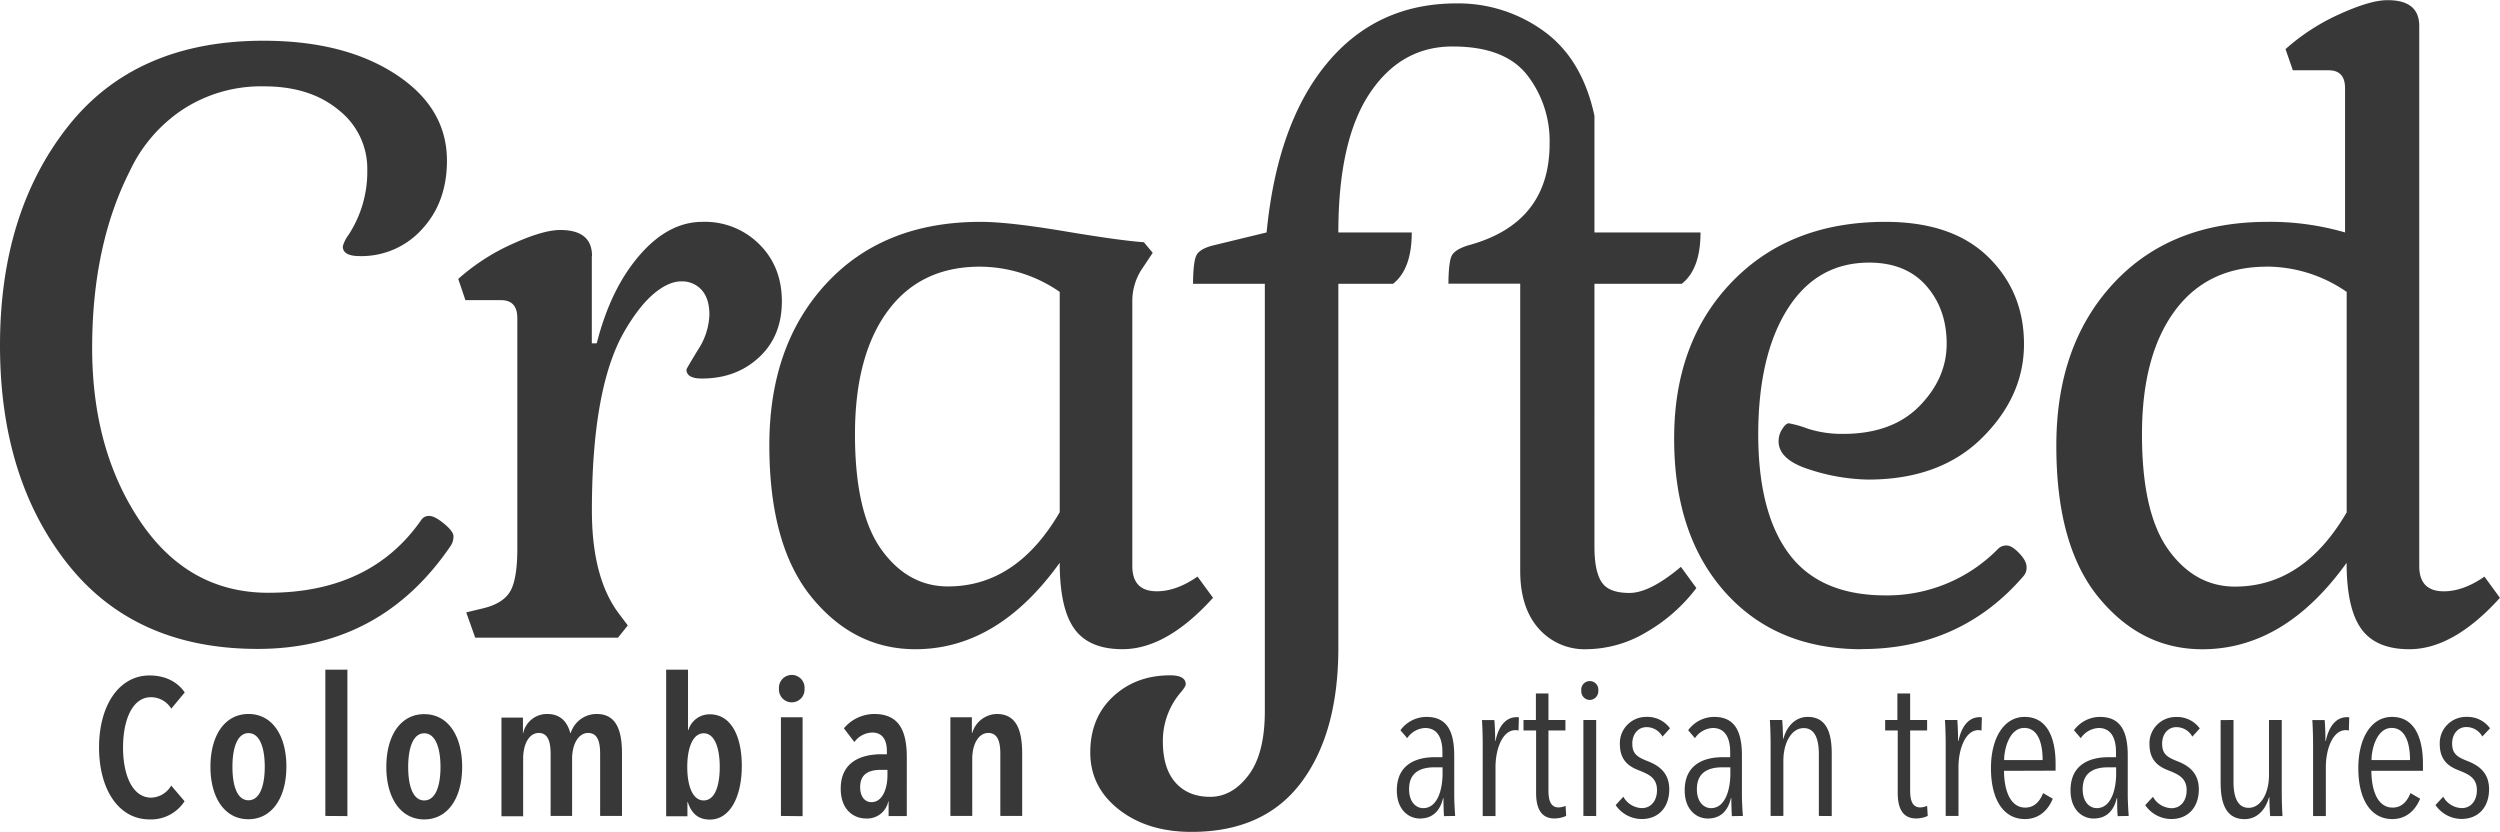 <svg xmlns="http://www.w3.org/2000/svg" viewBox="0 0 736.54 245.09"><defs><style>.cls-1{fill:#383838;}</style></defs><g id="Capa_2" data-name="Capa 2"><g id="Capa_1-2" data-name="Capa 1"><path class="cls-1" d="M77.61,12q23.79,0,38.93,9.86t15.14,25.47q0,12.25-7.33,20.18A24,24,0,0,1,106,75.45q-5.06,0-5-2.88a9.88,9.88,0,0,1,1.68-3.37,33.93,33.93,0,0,0,5.53-19.1,21.94,21.94,0,0,0-8.41-17.66q-8.41-7-22-7A42.22,42.22,0,0,0,53.94,32.2,44.25,44.25,0,0,0,38.21,50.46q-11.05,21.87-11.06,52t14.18,51.18q14.18,21,37.72,21,30.28,0,45.18-21.63a2.66,2.66,0,0,1,2.28-1q1.56,0,4.33,2.28t2.76,3.73a5,5,0,0,1-.72,2.64q-20.67,30.52-56.95,30.52T19.82,166Q0,140.81,0,101.76t19.94-64.4Q39.89,12,77.61,12Zm96.75,63.44v25.71h1.45q4.08-16.09,12.61-25.95T207,65.36A22.61,22.61,0,0,1,223.74,72q6.62,6.6,6.61,16.82t-6.73,16.46q-6.72,6.24-16.82,6.24-4.56,0-4.56-2.64,0-.24,3.36-5.77A20,20,0,0,0,209,92.75c0-3.2-.76-5.65-2.29-7.33a7.71,7.71,0,0,0-6-2.52q-3.74,0-8.05,3.6T184,97.56q-9.61,16.57-9.62,52.86,0,19.46,7.69,30l2.89,3.84-2.89,3.6H140l-2.64-7.44,5-1.21q6-1.44,8.05-5.16t2-12.86V93.71q0-5.28-4.81-5.28H137.12L135,82.18a61.89,61.89,0,0,1,16-10.33q9-4.09,14.05-4.09,9.38,0,9.37,7.69ZM548.48,191.27q-25.23,0-40.25-16.82t-15-45.3q0-28.47,17.06-46.13t45.17-17.66q19.71,0,30.28,10.33T596.3,101.4q0,15.38-12.38,27.63T550.4,141.29a58.32,58.32,0,0,1-17.06-2.89Q524,135.52,524,130a6.55,6.55,0,0,1,1.08-3.61c.72-1.12,1.36-1.68,1.93-1.68a31.44,31.44,0,0,1,5.52,1.56A33,33,0,0,0,543,127.83q14.43,0,22.47-8.17t8.05-18.38q0-10.22-6-17.06t-16.82-6.85q-15.37,0-24,13.58T518,127.83q0,23.31,9.14,35.44t28.35,12.14a45.7,45.7,0,0,0,33.16-13.7,3.41,3.41,0,0,1,2.52-1q1.56,0,3.73,2.28t2.16,4.09a3.74,3.74,0,0,1-1,2.76q-18.51,21.39-47.58,21.39Zm-278.8,0q24.27,0,42.53-25.47,0,13.45,4.32,19.46t14.18,6q13,0,26.67-15.14l-4.57-6.25q-6.24,4.34-12,4.33-7.21,0-7.21-7.45V88.18a17.17,17.17,0,0,1,3.13-9.37l2.88-4.32L337,71.36q-7-.48-23.43-3.24T288.9,65.36q-28.59,0-45.42,18.14t-16.82,47.7q0,29.55,12.5,44.81t30.52,15.26Zm19-112.7A41.45,41.45,0,0,1,312.21,86V150.9q-12.73,21.87-32.92,21.87-11.78,0-19.59-10.82t-7.81-34q0-23.19,9.62-36.28t27.15-13.1ZM456.54,42.29q0,23.55-24,30-3.86,1.2-4.81,3t-1,8.29h21.15V168.2q0,10.81,5.4,16.94a18,18,0,0,0,14.18,6.13,34.84,34.84,0,0,0,17.42-4.93,49.45,49.45,0,0,0,14.9-13.09L495.22,167q-9.14,7.69-15.14,7.69c-4,0-6.73-1-8.17-3.13s-2.16-5.6-2.16-10.57V83.62h25.71Q501,79.3,501,68.48H469.75V34.12q-3.6-16.81-15-25A42.9,42.9,0,0,0,429.14,1q-23.55,0-38.2,17.66T373.16,68.48L357.3,72.33q-3.85,1-4.81,2.88t-1,8.41h21.15V209.53q0,12.5-4.81,18.86t-11.29,6.37q-6.49,0-10.22-4.2t-3.72-12.14a21.94,21.94,0,0,1,5.05-14.18q1.68-1.92,1.68-2.64c0-1.76-1.53-2.64-4.57-2.64q-10.1,0-16.82,6.25t-6.73,16.45q0,10.22,8.41,16.82t21.39,6.61q21.39,0,32.32-14.53T394.3,191V83.62h16.1q5.52-4.32,5.53-15.14H394.3q0-27.15,9.25-41T428.06,13.7q15.26,0,21.87,8.41a31.68,31.68,0,0,1,6.61,20.18ZM667.82,78.57q-17.54,0-27.15,13.1T631.06,128q0,23.19,7.81,34t19.58,10.82q20.19,0,32.92-21.87V86a41.45,41.45,0,0,0-23.55-7.45ZM712.75,7.69V166.76q0,7.44,7.21,7.45,5.77,0,12-4.33l4.56,6.25q-13.69,15.13-26.67,15.14-9.86,0-14.18-6t-4.32-19.46q-18.27,25.47-42.53,25.47-18,0-30.52-15.26T605.83,131.2q0-29.56,16.82-47.7t45.41-18.14a78.77,78.77,0,0,1,22.83,3.12V26c0-3.52-1.6-5.29-4.81-5.29H675.51l-2.16-6.24a62.18,62.18,0,0,1,16-10.34q9-4.08,14-4.08Q712.76,0,712.75,7.69ZM54.38,236.06l-3.94-4.62A7.05,7.05,0,0,1,44.57,235c-5.58,0-8.32-6.67-8.32-14.77s2.74-14.82,8.21-14.82a7,7,0,0,1,6,3.37L54.43,204c-2.16-3.14-5.75-5-10.37-5-9,0-14.88,8.84-14.88,21.2s5.76,21.21,14.88,21.21a11.74,11.74,0,0,0,10.32-5.36Zm30-10.15c0-9.29-4.22-15.56-11.17-15.56S62,216.62,62,225.91c0,9.12,4.21,15.45,11.17,15.45S84.37,235,84.37,225.91Zm-6.38,0c0,5.53-1.43,9.86-4.79,9.86s-4.73-4.33-4.73-9.86,1.42-9.92,4.73-9.92S78,220.27,78,225.86Zm24.35,14.53V197.3h-6.5v43.09Zm33.81-14.48c0-9.29-4.22-15.56-11.17-15.56s-11.17,6.27-11.17,15.56c0,9.12,4.21,15.45,11.17,15.45s11.17-6.33,11.17-15.45Zm-6.38,0c0,5.53-1.43,9.86-4.79,9.86s-4.73-4.33-4.73-9.86,1.42-9.92,4.73-9.92,4.79,4.33,4.79,9.92Zm24.4-9.92h-.11v-4.62h-6.33v29.07h6.39V223.52c0-4.33,1.76-7.58,4.61-7.58,3,0,3.48,3.25,3.48,6.21v18.24h6.33V223.58c0-4.39,1.88-7.64,4.73-7.64,3.08,0,3.53,3.25,3.53,6.21v18.24h6.44V222.15c0-6-1.14-11.8-7.46-11.8a8,8,0,0,0-7.64,5.59H168c-.79-3-2.67-5.59-6.78-5.59a7.16,7.16,0,0,0-7.07,5.59Zm42.08,24.45h6.27v-4.16h.12c.91,2.85,2.68,5.13,6.49,5.13,6,0,9.41-6.84,9.41-15.79s-3.25-15.22-9.41-15.22a6.49,6.49,0,0,0-6.32,4.62h-.12V197.3h-6.44v43.09Zm6.22-14.53c0-5.53,1.59-9.92,4.84-9.92s4.73,4.39,4.73,9.92-1.42,9.86-4.73,9.86-4.84-4.39-4.84-9.86Zm34.55-23a3.78,3.78,0,1,0-7.53,0,3.77,3.77,0,1,0,7.53,0Zm-.57,37.5V211.32h-6.39v29.07Zm25-12c0,3.48-1.26,7.87-4.73,7.87-1.77,0-3.31-1.43-3.31-4.45,0-4.16,3-5.07,6.15-5.07h1.89v1.65Zm.34,7.64v4.33h5.36V223.12c0-8.09-2.45-12.77-9.64-12.77a11.73,11.73,0,0,0-8.89,4.22l3.08,4.05a6.7,6.7,0,0,1,5.3-2.8c2.56,0,4.28,1.66,4.28,5.48v.91h-1.6c-5.53,0-12,1.94-12,10.14,0,6.45,4.05,8.78,7.36,8.78a6.32,6.32,0,0,0,6.66-5.07ZM280,211.32v29.07h6.44V223.58c0-4.39,1.88-7.64,4.73-7.64,3.08,0,3.54,3.25,3.54,6.21v18.24h6.44V222.15c0-6-1.14-11.8-7.47-11.8a7.72,7.72,0,0,0-7.24,5.59h-.11v-4.62Zm148.72,29.07c-.11-1.2-.28-4.5-.28-6V222.61c0-7.41-2.28-11.4-8.21-11.4a9.53,9.53,0,0,0-7.64,3.93l2,2.34a6.68,6.68,0,0,1,5.3-3c3.08,0,5.07,2.22,5.07,7.12v1.48H422.7c-4.68,0-11.17,1.6-11.17,9.75,0,5.93,3.64,8.32,6.78,8.32,3.65,0,5.93-2.11,6.84-6h.11c0,1.37.06,4.1.17,5.3ZM425,228c0,4.33-1.37,10.09-5.7,10.09-2,0-4.16-1.66-4.16-5.59,0-5.36,3.93-6.44,7.58-6.44H425V228Zm15.62-9.69h-.12c0-2.4-.11-4.73-.23-6.16H436.6c.12,1.14.23,4.73.23,7.12v21.15h3.77V226c0-5.24,2-10.89,5.87-10.89a4.26,4.26,0,0,1,.91.12l.11-3.88a2.61,2.61,0,0,0-.68-.06c-2.8,0-5.19,2.11-6.21,7Zm20.8,22.11-.17-3a5.66,5.66,0,0,1-2.05.46c-2,0-3-1.49-3-4.91V215.2h5v-3.08h-5v-7.81h-3.7v7.81h-3.65v3.08h3.71v18.41c0,4.56,1.48,7.52,5.41,7.52a8.44,8.44,0,0,0,3.42-.74Zm9.46-36.93a2.52,2.52,0,1,0-5,0,2.55,2.55,0,0,0,2.5,2.73,2.59,2.59,0,0,0,2.51-2.73Zm-.62,36.93V212.12h-3.77v28.27ZM492,214.57a8.21,8.21,0,0,0-6.95-3.36,7.73,7.73,0,0,0-7.81,8c0,4.91,2.79,6.67,5.64,7.76,2.68,1.08,5.3,2.11,5.3,5.81,0,3.19-1.82,5.3-4.45,5.3a6.46,6.46,0,0,1-5.47-3.36L476,237.2a9.33,9.33,0,0,0,7.7,4.1c4.73,0,8.09-3.24,8.09-8.77,0-5-3.25-7.07-6.33-8.27s-4.56-2.16-4.56-5.19c0-2.85,1.77-4.84,4.17-4.84a5.34,5.34,0,0,1,4.73,2.79l2.22-2.45Zm21.49,25.82c-.12-1.2-.29-4.5-.29-6V222.61c0-7.41-2.28-11.4-8.2-11.4a9.52,9.52,0,0,0-7.64,3.93l2,2.34a6.7,6.7,0,0,1,5.3-3c3.08,0,5.08,2.22,5.08,7.12v1.48h-2.23c-4.67,0-11.17,1.6-11.17,9.75,0,5.93,3.65,8.32,6.78,8.32,3.65,0,5.93-2.11,6.84-6h.12c0,1.37.06,4.1.17,5.3ZM509.79,228c0,4.33-1.37,10.09-5.7,10.09-2,0-4.16-1.66-4.16-5.59,0-5.36,3.93-6.44,7.58-6.44h2.28V228Zm29.87,12.42V222.15c0-5.24-1-10.94-7.07-10.94-3.59,0-6.15,2.68-7.18,6.44h-.11c0-1.83-.12-4.1-.23-5.53h-3.65c.11,1.14.23,4.73.23,7.12v21.15h3.76v-16.3c0-5.07,2.28-9.58,6-9.58s4.45,4.16,4.45,7.64v18.24Zm28.28,0-.18-3a5.62,5.62,0,0,1-2,.46c-2,0-3-1.49-3-4.91V215.2h5v-3.08h-5v-7.81H559v7.81H555.4v3.08h3.7v18.41c0,4.56,1.48,7.52,5.42,7.52a8.44,8.44,0,0,0,3.42-.74ZM577,218.28h-.12c0-2.4-.11-4.73-.22-6.16H573c.11,1.14.23,4.73.23,7.12v21.15H577V226c0-5.24,2-10.89,5.87-10.89a4.18,4.18,0,0,1,.91.12l.11-3.88a2.57,2.57,0,0,0-.68-.06c-2.79,0-5.19,2.11-6.21,7Zm28.61,8.77V225c0-7.58-2.45-13.79-9.12-13.79-6.1,0-9.92,6.21-9.92,15.1,0,9.29,3.71,15,10,15,4.16,0,6.84-2.62,8.21-6l-2.85-1.65c-.92,2.34-2.51,4.27-5.25,4.27-4.22,0-6.21-4.61-6.27-10.83Zm-3.82-3.13H590.45c0-3.36,1.6-9.46,5.93-9.46,3.7,0,5.41,3.82,5.41,9.46Zm25.37,16.47c-.12-1.2-.29-4.5-.29-6V222.61c0-7.41-2.28-11.4-8.21-11.4a9.52,9.52,0,0,0-7.63,3.93l2,2.34a6.7,6.7,0,0,1,5.3-3c3.08,0,5.08,2.22,5.08,7.12v1.48h-2.23c-4.67,0-11.17,1.6-11.17,9.75,0,5.93,3.65,8.32,6.78,8.32,3.65,0,5.93-2.11,6.84-6h.12c0,1.37,0,4.1.17,5.3ZM623.45,228c0,4.33-1.37,10.09-5.7,10.09-2,0-4.16-1.66-4.16-5.59,0-5.36,3.93-6.44,7.58-6.44h2.28V228Zm24.63-13.4a8.23,8.23,0,0,0-7-3.36,7.73,7.73,0,0,0-7.81,8c0,4.91,2.8,6.67,5.65,7.76,2.67,1.08,5.3,2.11,5.3,5.81,0,3.19-1.83,5.3-4.45,5.3a6.45,6.45,0,0,1-5.47-3.36l-2.28,2.45a9.32,9.32,0,0,0,7.69,4.1c4.73,0,8.1-3.24,8.1-8.77,0-5-3.25-7.07-6.33-8.27S637,222.1,637,219.07c0-2.85,1.77-4.84,4.16-4.84a5.33,5.33,0,0,1,4.73,2.79l2.23-2.45Zm6.15-2.45v18.24c0,5.24,1,10.94,7.07,10.94,3.59,0,6.15-2.67,7.18-6.44h.12c0,1.83.11,4.11.22,5.53h3.65c-.11-1.14-.23-4.73-.23-7.12V212.12h-3.76v16.3c0,5.07-2.28,9.58-6,9.58s-4.45-4.16-4.45-7.64V212.12Zm31,6.16h-.12c0-2.4-.11-4.73-.22-6.16h-3.65c.11,1.14.23,4.73.23,7.12v21.15h3.76V226c0-5.24,2-10.89,5.87-10.89a4.18,4.18,0,0,1,.91.12l.11-3.88a2.57,2.57,0,0,0-.68-.06c-2.79,0-5.19,2.11-6.21,7Zm28.61,8.77V225c0-7.58-2.45-13.79-9.12-13.79-6.1,0-9.92,6.21-9.92,15.1,0,9.29,3.71,15,10,15,4.16,0,6.84-2.62,8.21-6l-2.85-1.65c-.92,2.34-2.51,4.27-5.25,4.27-4.22,0-6.21-4.61-6.27-10.83ZM710,223.92H698.69c0-3.36,1.6-9.46,5.93-9.46,3.7,0,5.41,3.82,5.41,9.46Zm23.6-9.35a8.2,8.2,0,0,0-7-3.36,7.73,7.73,0,0,0-7.81,8c0,4.91,2.79,6.67,5.64,7.76,2.68,1.08,5.3,2.11,5.3,5.81,0,3.19-1.82,5.3-4.44,5.3a6.47,6.47,0,0,1-5.48-3.36l-2.28,2.45a9.33,9.33,0,0,0,7.7,4.1c4.73,0,8.09-3.24,8.09-8.77,0-5-3.25-7.07-6.32-8.27s-4.56-2.16-4.56-5.19c0-2.85,1.76-4.84,4.16-4.84a5.34,5.34,0,0,1,4.73,2.79Z"/></g></g></svg>